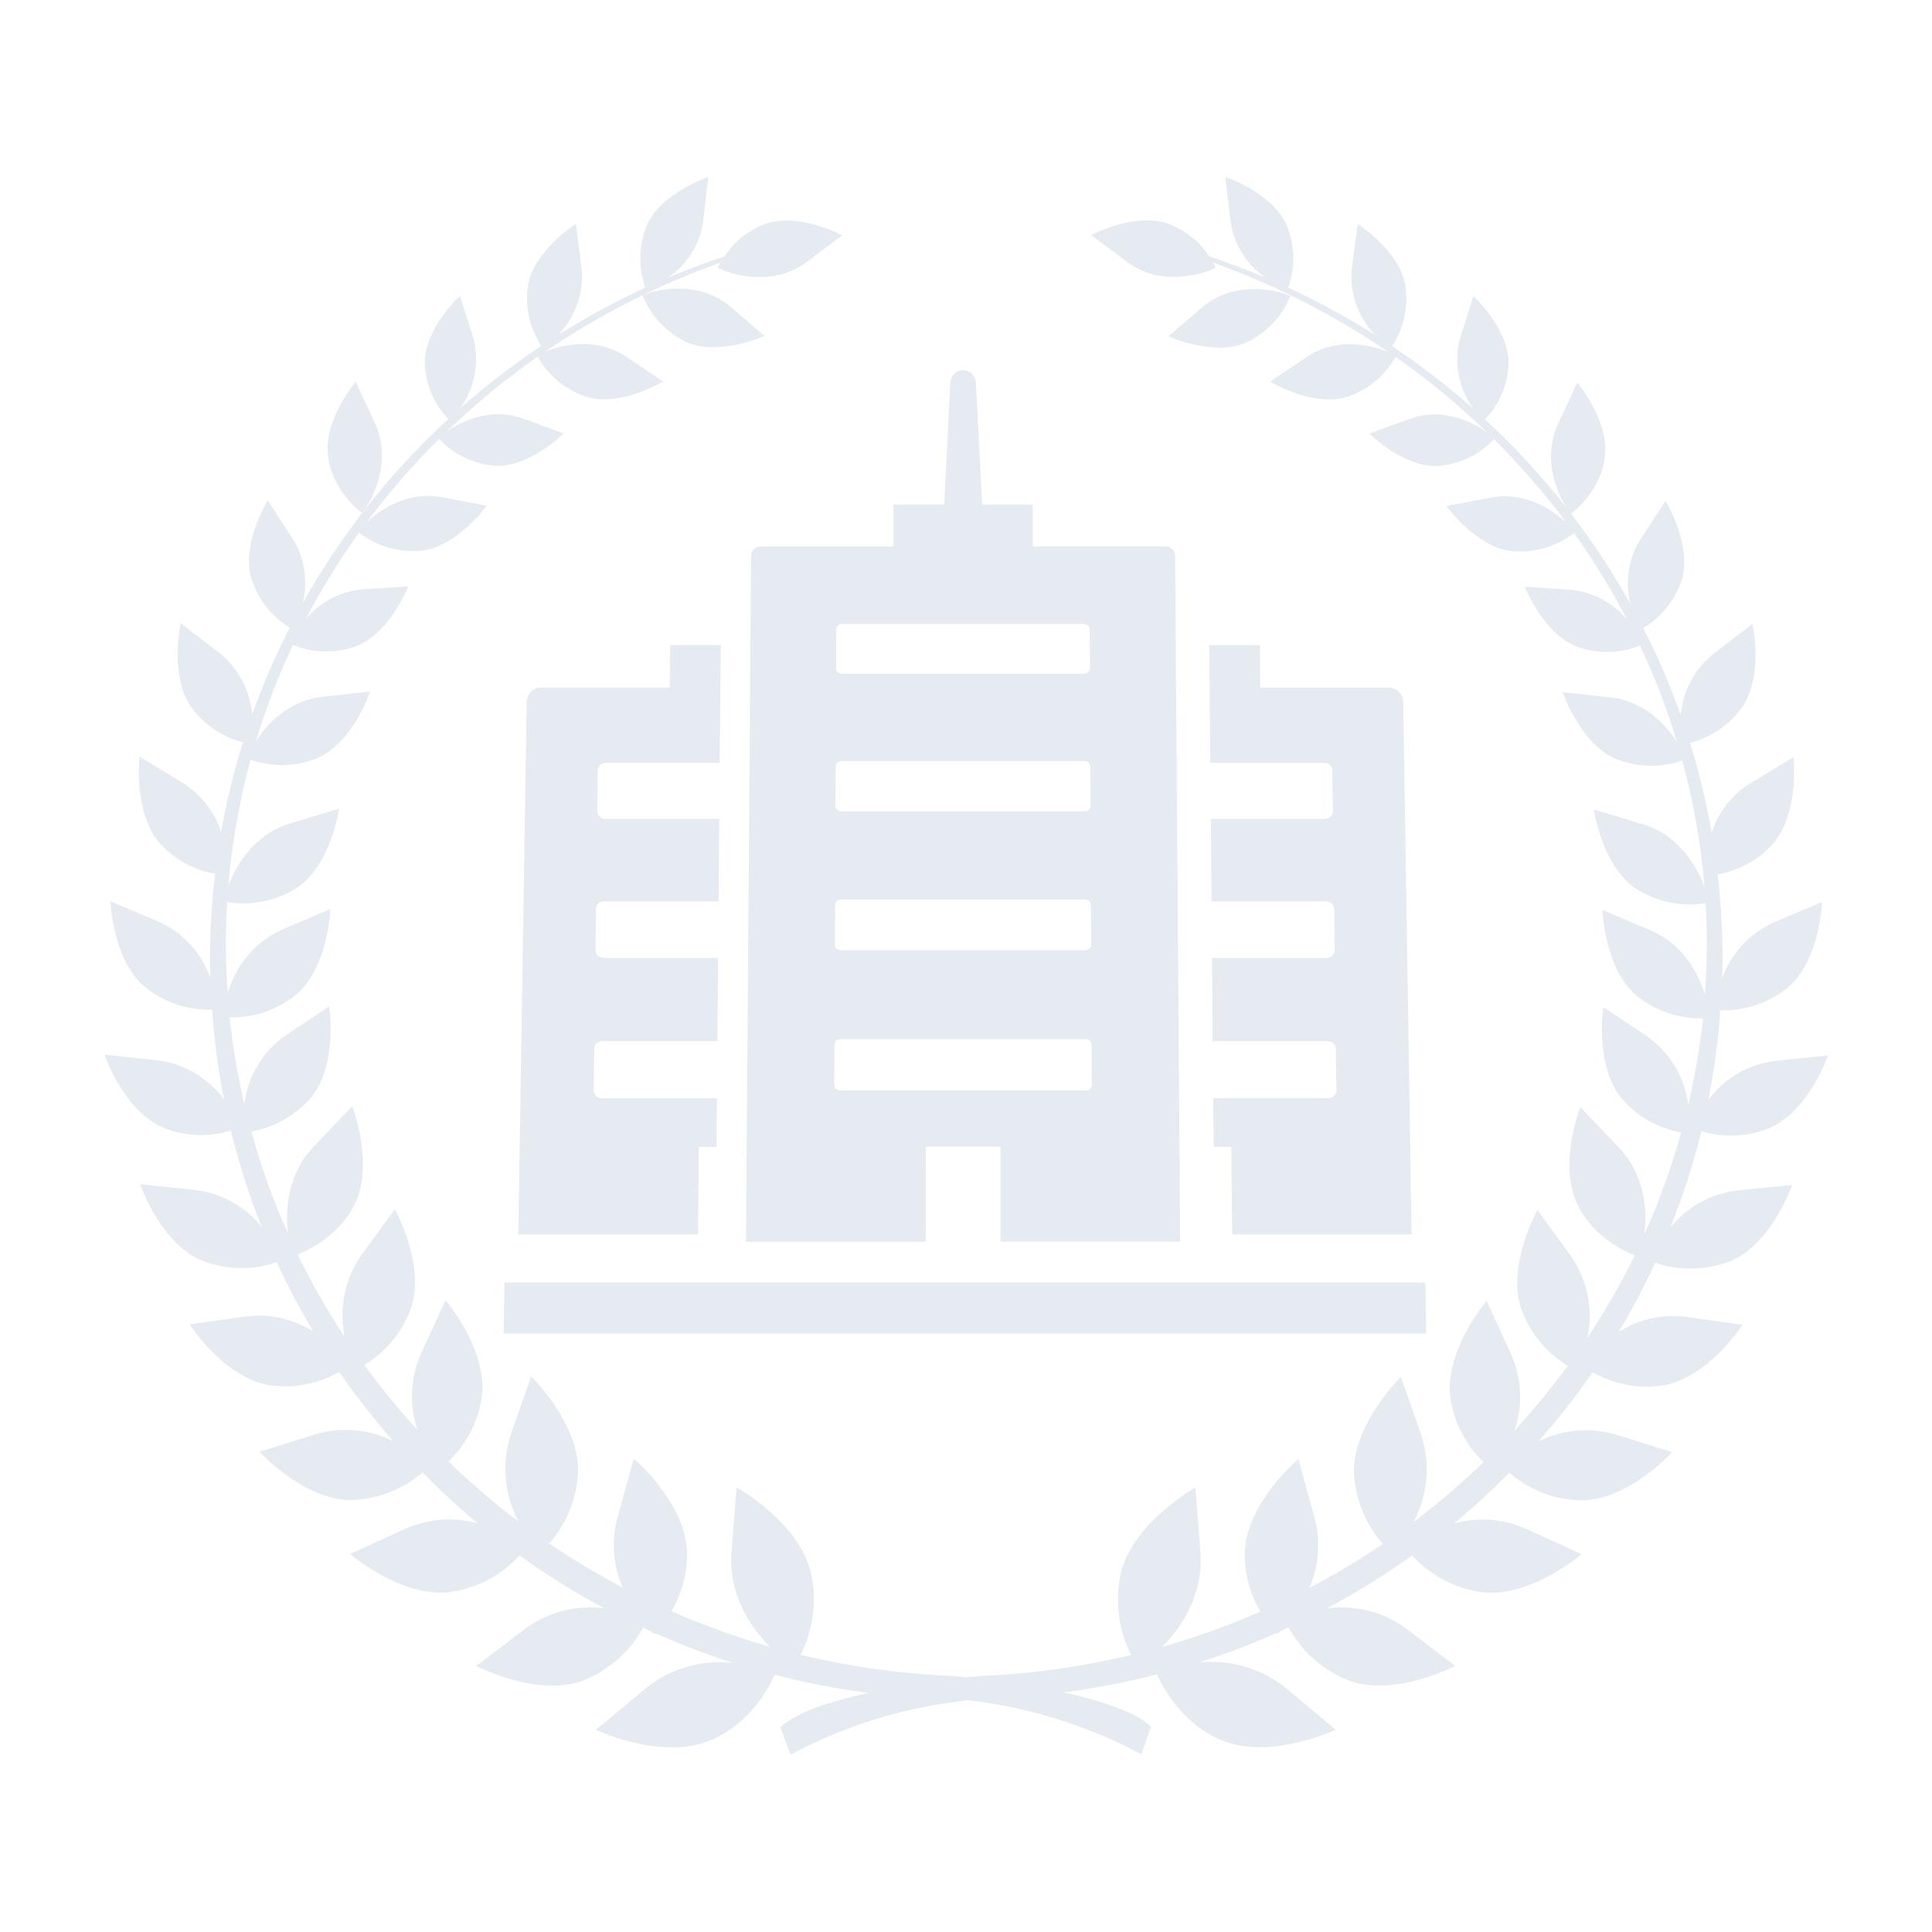 <?xml version="1.0" encoding="UTF-8"?><svg id="_レイヤー_1" xmlns="http://www.w3.org/2000/svg" viewBox="0 0 250 250"><defs><style>.cls-1{fill:#023572;isolation:isolate;opacity:.1;stroke-width:0px;}</style></defs><path id="data_01" class="cls-1" d="M124.94,220.06c-7.93.87-15.63,3.24-22.67,7l-1.27-3.57c2.05-1.95,6.62-3.39,11.36-4.43-4.08-.53-8.13-1.31-12.12-2.34-.46,1.07-3.03,6.5-8.69,8.63-6.29,2.37-14.44-1.51-14.44-1.51l6.5-5.42c3.16-2.52,7.19-3.69,11.21-3.25-3.4-1.09-6.74-2.37-10-3.82-.07.08-.12.13-.12.13-.17-.12-.33-.26-.48-.4-.33-.15-.67-.3-.99-.46-1.77,3.22-4.65,5.69-8.1,6.96-6,1.96-13.5-2.01-13.5-2.01l6.32-4.82c2.95-2.16,6.61-3.1,10.23-2.64-3.8-2.04-7.45-4.32-10.95-6.83-2.42,2.63-5.69,4.32-9.24,4.77-6.28.58-12.7-4.97-12.7-4.97l7.24-3.29c2.93-1.29,6.21-1.52,9.29-.67-2.49-2.07-4.88-4.27-7.15-6.58-2.65,2.29-6.03,3.55-9.54,3.57-6.07-.2-11.54-6.26-11.54-6.26l7.31-2.28c3.33-.97,6.91-.64,10.01.93-2.51-2.85-4.86-5.84-7.02-8.97-2.81,1.61-6.09,2.2-9.29,1.67-5.8-1.15-10.08-7.83-10.08-7.83l7.38-1.03c3.02-.38,6.07.31,8.63,1.95-1.73-2.9-3.3-5.89-4.71-8.96-3.27,1.13-6.83,1-10.01-.35-5.2-2.44-7.69-9.75-7.69-9.75l7.2.76c3.36.42,6.42,2.13,8.54,4.77-1.62-4.05-2.95-8.21-3.99-12.45-2.97.9-6.16.72-9-.5-4.98-2.33-7.36-9.34-7.36-9.34l6.89.73c3.43.44,6.52,2.26,8.57,5.04-.75-3.83-1.26-7.7-1.53-11.59-3.24.1-6.41-1-8.89-3.09-4.04-3.65-4.25-10.94-4.25-10.94l6.3,2.68c3.12,1.42,5.52,4.06,6.64,7.3-.02-.89-.07-1.78-.07-2.68.01-3.63.23-7.25.65-10.85-2.81-.49-5.37-1.93-7.25-4.07-3.35-4.08-2.53-11.11-2.53-11.11l5.67,3.46c2.32,1.46,4.06,3.7,4.9,6.32.69-3.93,1.63-7.8,2.81-11.61-2.73-.72-5.13-2.37-6.77-4.67-2.75-4.18-1.28-10.74-1.28-10.74l5.01,3.83c2.44,1.96,3.98,4.84,4.25,7.96,1.37-3.84,3-7.59,4.86-11.23-2.44-1.48-4.23-3.82-5.04-6.56-1.14-4.55,2.19-9.89,2.19-9.89l3.23,4.94c1.55,2.49,2.02,5.52,1.29,8.36,4.98-8.89,11.34-16.94,18.84-23.84-1.92-2-3-4.66-3.04-7.43.12-4.47,4.56-8.52,4.56-8.52l1.7,5.37c.87,3.15.26,6.52-1.66,9.17,3.31-2.92,6.81-5.61,10.48-8.06-1.55-2.36-2.16-5.22-1.69-8.01.94-4.5,6.17-7.78,6.17-7.78l.74,5.74c.31,3.19-.8,6.35-3.04,8.64,3.62-2.28,7.39-4.33,11.28-6.12-.95-2.69-.85-5.65.28-8.27,2.01-4.13,7.88-6.04,7.88-6.04l-.68,5.75c-.42,2.95-2.06,5.58-4.52,7.26,2.37-1,4.81-1.92,7.28-2.74,1.3-1.99,3.21-3.49,5.45-4.27,4.38-1.39,9.8,1.54,9.8,1.54l-4.62,3.47c-4.63,3.47-10.51,1.35-11.49.71,0,0,.12-.25.35-.65-8.03,2.86-15.67,6.74-22.71,11.54,2.07-.88,6.59-1.99,10.49.62l4.8,3.22s-5.26,3.22-9.71,2.06c-2.77-.86-5.11-2.74-6.53-5.26-4.19,2.92-8.13,6.17-11.81,9.72,1.83-1.31,5.73-3.25,9.9-1.73l5.28,1.93s-4.22,4.27-8.69,4.2c-2.83-.16-5.5-1.4-7.43-3.48-3.38,3.35-6.51,6.95-9.36,10.77,1.77-1.67,5.35-4.06,9.72-3.24l5.8,1.1s-3.65,5.13-8.29,5.82c-2.94.31-5.89-.52-8.23-2.32-2.57,3.57-4.88,7.32-6.91,11.21,1.84-2.24,4.49-3.64,7.38-3.89l5.89-.37s-2.25,5.87-6.58,7.69c-2.69,1.01-5.67.97-8.33-.11-1.91,4.05-3.52,8.22-4.82,12.5,1.42-2.25,4.23-5.3,8.56-5.79l6.26-.69s-2.12,6.37-6.63,8.53c-2.81,1.21-5.97,1.32-8.85.31-1.47,5.35-2.43,10.83-2.89,16.36.93-2.59,3.28-6.71,7.98-8.12l6.36-1.92s-.98,7.02-5.26,10.11c-2.71,1.8-6,2.51-9.22,1.99-.1,1.78-.18,3.57-.18,5.38,0,2.15.09,4.28.25,6.4,1.01-3.63,3.56-6.64,6.98-8.22l6.3-2.67s-.23,7.29-4.26,10.94c-2.45,2.06-5.57,3.15-8.77,3.08.4,3.77,1.03,7.51,1.9,11.2.43-3.55,2.35-6.76,5.27-8.83l5.7-3.8s1.14,7.22-2.15,11.56c-2,2.45-4.81,4.09-7.92,4.64,1.24,4.51,2.83,8.92,4.74,13.18-.36-3.03-.08-7.68,3.31-11.22l5-5.23s2.83,7.18.45,12.41c-1.94,4.24-6.02,6.18-7.51,6.78,1.8,3.66,3.82,7.21,6.07,10.61-.74-3.63.03-7.41,2.14-10.47l4.37-6.02s3.88,6.92,2.17,12.59c-1.08,3.17-3.24,5.86-6.11,7.58,2.13,2.92,4.42,5.72,6.86,8.38-1.08-3.21-.92-6.71.45-9.81l3.19-6.95s5.32,6.2,4.73,12.25c-.42,3.29-1.96,6.33-4.35,8.61,2.86,2.77,5.88,5.36,9.05,7.76-1.84-3.47-2.19-7.53-.98-11.27l2.63-7.5s6.1,5.9,6.08,12.21c-.12,3.48-1.44,6.8-3.75,9.41,3.06,2.07,6.23,3.97,9.5,5.69-1.23-2.84-1.46-6.02-.67-9.01l2.11-7.66s6.48,5.47,6.89,11.77c.13,2.8-.57,5.57-2,7.98,4.13,1.82,8.38,3.35,12.71,4.59-2.5-2.52-5.36-6.76-4.94-12.2l.64-8.43s7.89,4.38,9.61,10.88c.83,3.64.37,7.46-1.3,10.8,6.43,1.55,13,2.46,19.61,2.73,0,0,.66.06,1.76.18,1.11-.12,1.77-.18,1.77-.18,6.61-.25,13.18-1.16,19.61-2.71-1.68-3.34-2.13-7.16-1.28-10.8,1.73-6.49,9.62-10.87,9.62-10.87l.63,8.44c.41,5.44-2.45,9.68-4.96,12.19,4.34-1.23,8.59-2.76,12.72-4.58-1.44-2.4-2.13-5.18-2-7.98.42-6.3,6.92-11.76,6.92-11.76l2.11,7.67c.78,3,.54,6.17-.69,9.01,3.27-1.72,6.44-3.61,9.5-5.68-2.29-2.61-3.61-5.94-3.74-9.41,0-6.32,6.09-12.21,6.09-12.21l2.63,7.5c1.21,3.74.85,7.8-1,11.27,3.17-2.4,6.2-4.99,9.07-7.75-2.4-2.29-3.93-5.33-4.35-8.62-.57-6.05,4.75-12.24,4.75-12.24l3.18,6.96c1.36,3.1,1.51,6.6.43,9.81,2.44-2.66,4.74-5.45,6.88-8.37-2.87-1.73-5.03-4.42-6.11-7.59-1.7-5.67,2.19-12.58,2.19-12.58l4.37,6.03c2.1,3.06,2.86,6.84,2.11,10.47,2.26-3.4,4.3-6.95,6.1-10.61-1.48-.59-5.57-2.54-7.5-6.78-2.39-5.23.46-12.41.46-12.41l5,5.24c3.39,3.55,3.67,8.19,3.29,11.22,1.92-4.27,3.51-8.67,4.76-13.18-3.11-.55-5.92-2.2-7.91-4.65-3.29-4.34-2.15-11.56-2.15-11.56l5.71,3.81c2.92,2.07,4.83,5.28,5.26,8.83.87-3.69,1.5-7.42,1.91-11.19-3.2.07-6.32-1.03-8.77-3.09-4.03-3.65-4.24-10.95-4.24-10.95l6.29,2.68c4.13,1.75,6.1,5.47,6.97,8.22.15-2.12.25-4.25.25-6.4,0-1.8-.06-3.6-.17-5.37-3.21.51-6.5-.21-9.21-2.01-4.27-3.1-5.24-10.12-5.24-10.12l6.36,1.92c4.7,1.42,7.03,5.54,7.96,8.13-.45-5.53-1.42-11.01-2.88-16.37-2.89,1-6.05.88-8.86-.33-4.51-2.16-6.62-8.54-6.62-8.54l6.26.7c4.33.49,7.14,3.55,8.55,5.79-1.29-4.28-2.89-8.46-4.8-12.51-2.67,1.08-5.64,1.11-8.33.09-4.31-1.82-6.57-7.7-6.57-7.7l5.88.39c2.88.26,5.54,1.66,7.37,3.9-2.03-3.9-4.33-7.65-6.89-11.22-2.35,1.79-5.3,2.62-8.24,2.31-4.64-.7-8.28-5.83-8.28-5.83l5.8-1.09c4.37-.82,7.96,1.58,9.73,3.25-2.85-3.82-5.98-7.43-9.36-10.79-1.93,2.07-4.6,3.32-7.43,3.47-4.47.06-8.7-4.22-8.7-4.22l5.3-1.91c4.17-1.52,8.07.42,9.9,1.74-3.67-3.55-7.62-6.8-11.8-9.74-1.43,2.53-3.77,4.41-6.55,5.26-4.45,1.15-9.7-2.07-9.7-2.07l4.81-3.21c3.9-2.61,8.43-1.49,10.5-.61-7.04-4.81-14.66-8.7-22.69-11.58.22.4.34.65.34.65-.98.64-6.86,2.75-11.47-.73l-4.63-3.47s5.43-2.93,9.81-1.53c2.24.79,4.15,2.29,5.45,4.27,2.48.83,4.89,1.74,7.27,2.75-2.45-1.68-4.09-4.32-4.51-7.26l-.67-5.75s5.87,1.92,7.87,6.05c1.14,2.62,1.23,5.58.27,8.27,3.89,1.8,7.65,3.85,11.27,6.14-2.24-2.29-3.35-5.45-3.04-8.64l.76-5.74s5.23,3.29,6.15,7.79c.46,2.79-.14,5.65-1.69,8.01,3.66,2.45,7.16,5.15,10.47,8.07-1.92-2.64-2.53-6.02-1.66-9.16l1.71-5.37s4.44,4.05,4.55,8.52c-.04,2.77-1.13,5.43-3.05,7.43,7.49,6.91,13.83,14.97,18.81,23.86-.73-2.85-.26-5.87,1.3-8.36l3.24-4.93s3.33,5.34,2.19,9.89c-.81,2.74-2.62,5.07-5.06,6.55,1.86,3.63,3.48,7.39,4.84,11.23.28-3.12,1.82-5.99,4.27-7.95l5.02-3.82s1.46,6.56-1.3,10.73c-1.64,2.3-4.04,3.95-6.78,4.66,1.18,3.81,2.11,7.68,2.8,11.61.84-2.62,2.57-4.86,4.9-6.32l5.68-3.45s.81,7.03-2.55,11.11c-1.89,2.14-4.45,3.58-7.26,4.06.42,3.6.63,7.22.63,10.85,0,.9-.05,1.78-.07,2.68,1.13-3.24,3.53-5.87,6.65-7.29l6.3-2.67s-.22,7.29-4.26,10.94c-2.49,2.08-5.66,3.18-8.91,3.08-.26,3.89-.78,7.76-1.54,11.58,2.05-2.77,5.15-4.59,8.58-5.03l6.9-.71s-2.39,7-7.38,9.32c-2.85,1.22-6.04,1.39-9,.49-1.04,4.24-2.38,8.39-4.01,12.44,2.13-2.64,5.2-4.34,8.56-4.76l7.2-.74s-2.49,7.31-7.7,9.74c-3.19,1.34-6.75,1.46-10.02.33-1.42,3.07-2.99,6.05-4.72,8.95,2.56-1.64,5.62-2.33,8.64-1.95l7.36,1.04s-4.29,6.68-10.08,7.82c-3.2.53-6.48-.07-9.3-1.68-2.17,3.13-4.52,6.12-7.04,8.96,3.1-1.56,6.68-1.89,10.02-.91l7.31,2.29s-5.48,6.05-11.55,6.24c-3.5-.01-6.88-1.28-9.52-3.58-2.28,2.3-4.67,4.5-7.18,6.57,3.08-.86,6.37-.62,9.3.67l7.24,3.3s-6.43,5.54-12.72,4.95c-3.54-.45-6.81-2.14-9.23-4.78-3.5,2.51-7.16,4.79-10.96,6.82,3.62-.46,7.29.49,10.23,2.65l6.31,4.82s-7.5,3.97-13.49,1.99c-3.45-1.27-6.32-3.75-8.08-6.97-.33.16-.67.31-1,.46-.15.14-.31.28-.47.41l-.12-.13c-3.27,1.45-6.61,2.72-10.01,3.8,4.02-.43,8.05.74,11.22,3.26l6.49,5.43s-8.16,3.87-14.44,1.49c-5.65-2.14-8.22-7.57-8.68-8.64-3.99,1.02-8.04,1.8-12.12,2.32,4.73,1.04,9.3,2.49,11.35,4.45l-1.27,3.56c-7.04-3.76-14.73-6.14-22.67-7.02ZM65.18,172.57v-.16l.1-6.45h119.16l.1,6.61h-119.36ZM119.68,160.69h-23.15v-.43l.66-88.33c0-.67.54-1.21,1.21-1.21h17.21v-5.44h6.56l.81-15.81c.05-.91.83-1.61,1.74-1.56.84.04,1.52.72,1.56,1.56l.81,15.81h6.55v5.43h17.21c.67,0,1.21.54,1.21,1.21l.65,88.75h-23.24v-.04h0v-12.25h-9.66l-.02,12.28h-.11ZM108.71,141.11h31.81c.42,0,.75-.33.75-.75h0s-.03-5.15-.03-5.15c0-.41-.34-.74-.75-.74h-31.77c-.41,0-.75.33-.75.74,0,0,0,0,0,0l-.03,5.14c0,.41.33.75.75.75h0ZM108.79,122.96h31.65c.41,0,.75-.33.75-.75h0s-.03-5.08-.03-5.08c0-.41-.33-.74-.74-.74h-31.61c-.41,0-.75.33-.75.74l-.03,5.08c0,.42.34.75.75.75h0,0ZM108.87,104.98h31.49c.42,0,.75-.33.75-.75h0s-.02-5.01-.02-5.01c0-.41-.34-.74-.75-.74h-31.45c-.41,0-.75.33-.75.74l-.03,5.01c0,.42.34.75.75.76h0ZM108.95,87.18h31.33c.42,0,.76-.34.76-.75h0s-.03-4.95-.03-4.95c0-.41-.34-.74-.75-.74h-31.29c-.41,0-.75.33-.75.74l-.03,4.94c0,.42.34.76.75.76h0ZM159.44,159.73l-.11-11.32h-2.28l-.06-6.31h14.91c.57,0,1.03-.46,1.03-1.03,0,0,0,0,0,0l-.07-5.34c-.01-.56-.47-1-1.02-1h-14.92l-.09-10.78h14.84c.56,0,1.02-.45,1.03-1.01v-.03l-.07-5.26c0-.56-.46-1.01-1.02-1.01h-14.84l-.09-10.68h14.76c.57,0,1.03-.46,1.03-1.03,0,0,0,0,0-.01l-.07-5.19c0-.56-.46-1.01-1.02-1.01h-14.78l-.04-5.11-.04-4.63-.04-4.87-.04-.63h6.58l.06,5.5h16.54c1.04-.04,1.92.77,1.96,1.81,0,0,0,.01,0,.02l1.08,68.92h-23.21ZM67.07,159.73v-.04l.02-1.26,1.06-67.63c.03-1.04.9-1.86,1.95-1.83,0,0,.01,0,.02,0h16.54l.06-5.5h6.58v.04h0v.04s-.04.56-.04.56l-.04,4.87-.04,4.63-.05,5.1h-14.76c-.56,0-1.01.45-1.02,1.01l-.07,5.19v.03c0,.56.47,1.02,1.03,1.02h14.76v.04h0v.06l-.09,10.58h-14.84c-.56,0-1.01.45-1.02,1.01l-.07,5.26v.03c0,.56.47,1.01,1.03,1.01h14.84v.13l-.09,10.65h-14.92c-.56,0-1.01.45-1.02,1l-.07,5.34v.03c.01.56.47,1.01,1.03,1.01h14.91v.09l-.05,6.22h-2.28l-.11,11.32h-23.21ZM201.6,54.85l2.5-5.35s4.07,4.81,3.59,9.48-4.4,7.5-4.4,7.5c-.84-.85-4.18-6.27-1.68-11.62h0ZM42.42,58.87c-.47-4.67,3.6-9.47,3.6-9.47l2.5,5.35c2.49,5.35-.86,10.78-1.71,11.61,0,0-3.91-2.83-4.38-7.5ZM151.18,43.52l4.4-3.76c4.39-3.76,10.38-2.03,11.4-1.46-1.11,2.73-3.23,4.92-5.92,6.12-1.05.39-2.16.58-3.29.57-2.27-.07-4.51-.56-6.6-1.47h0ZM89.05,44.37c-2.69-1.21-4.8-3.4-5.9-6.13,1.01-.58,7.01-2.3,11.4,1.47l4.38,3.77c-2.08.9-4.32,1.4-6.58,1.46-1.13.02-2.25-.18-3.3-.57h0Z"/></svg>